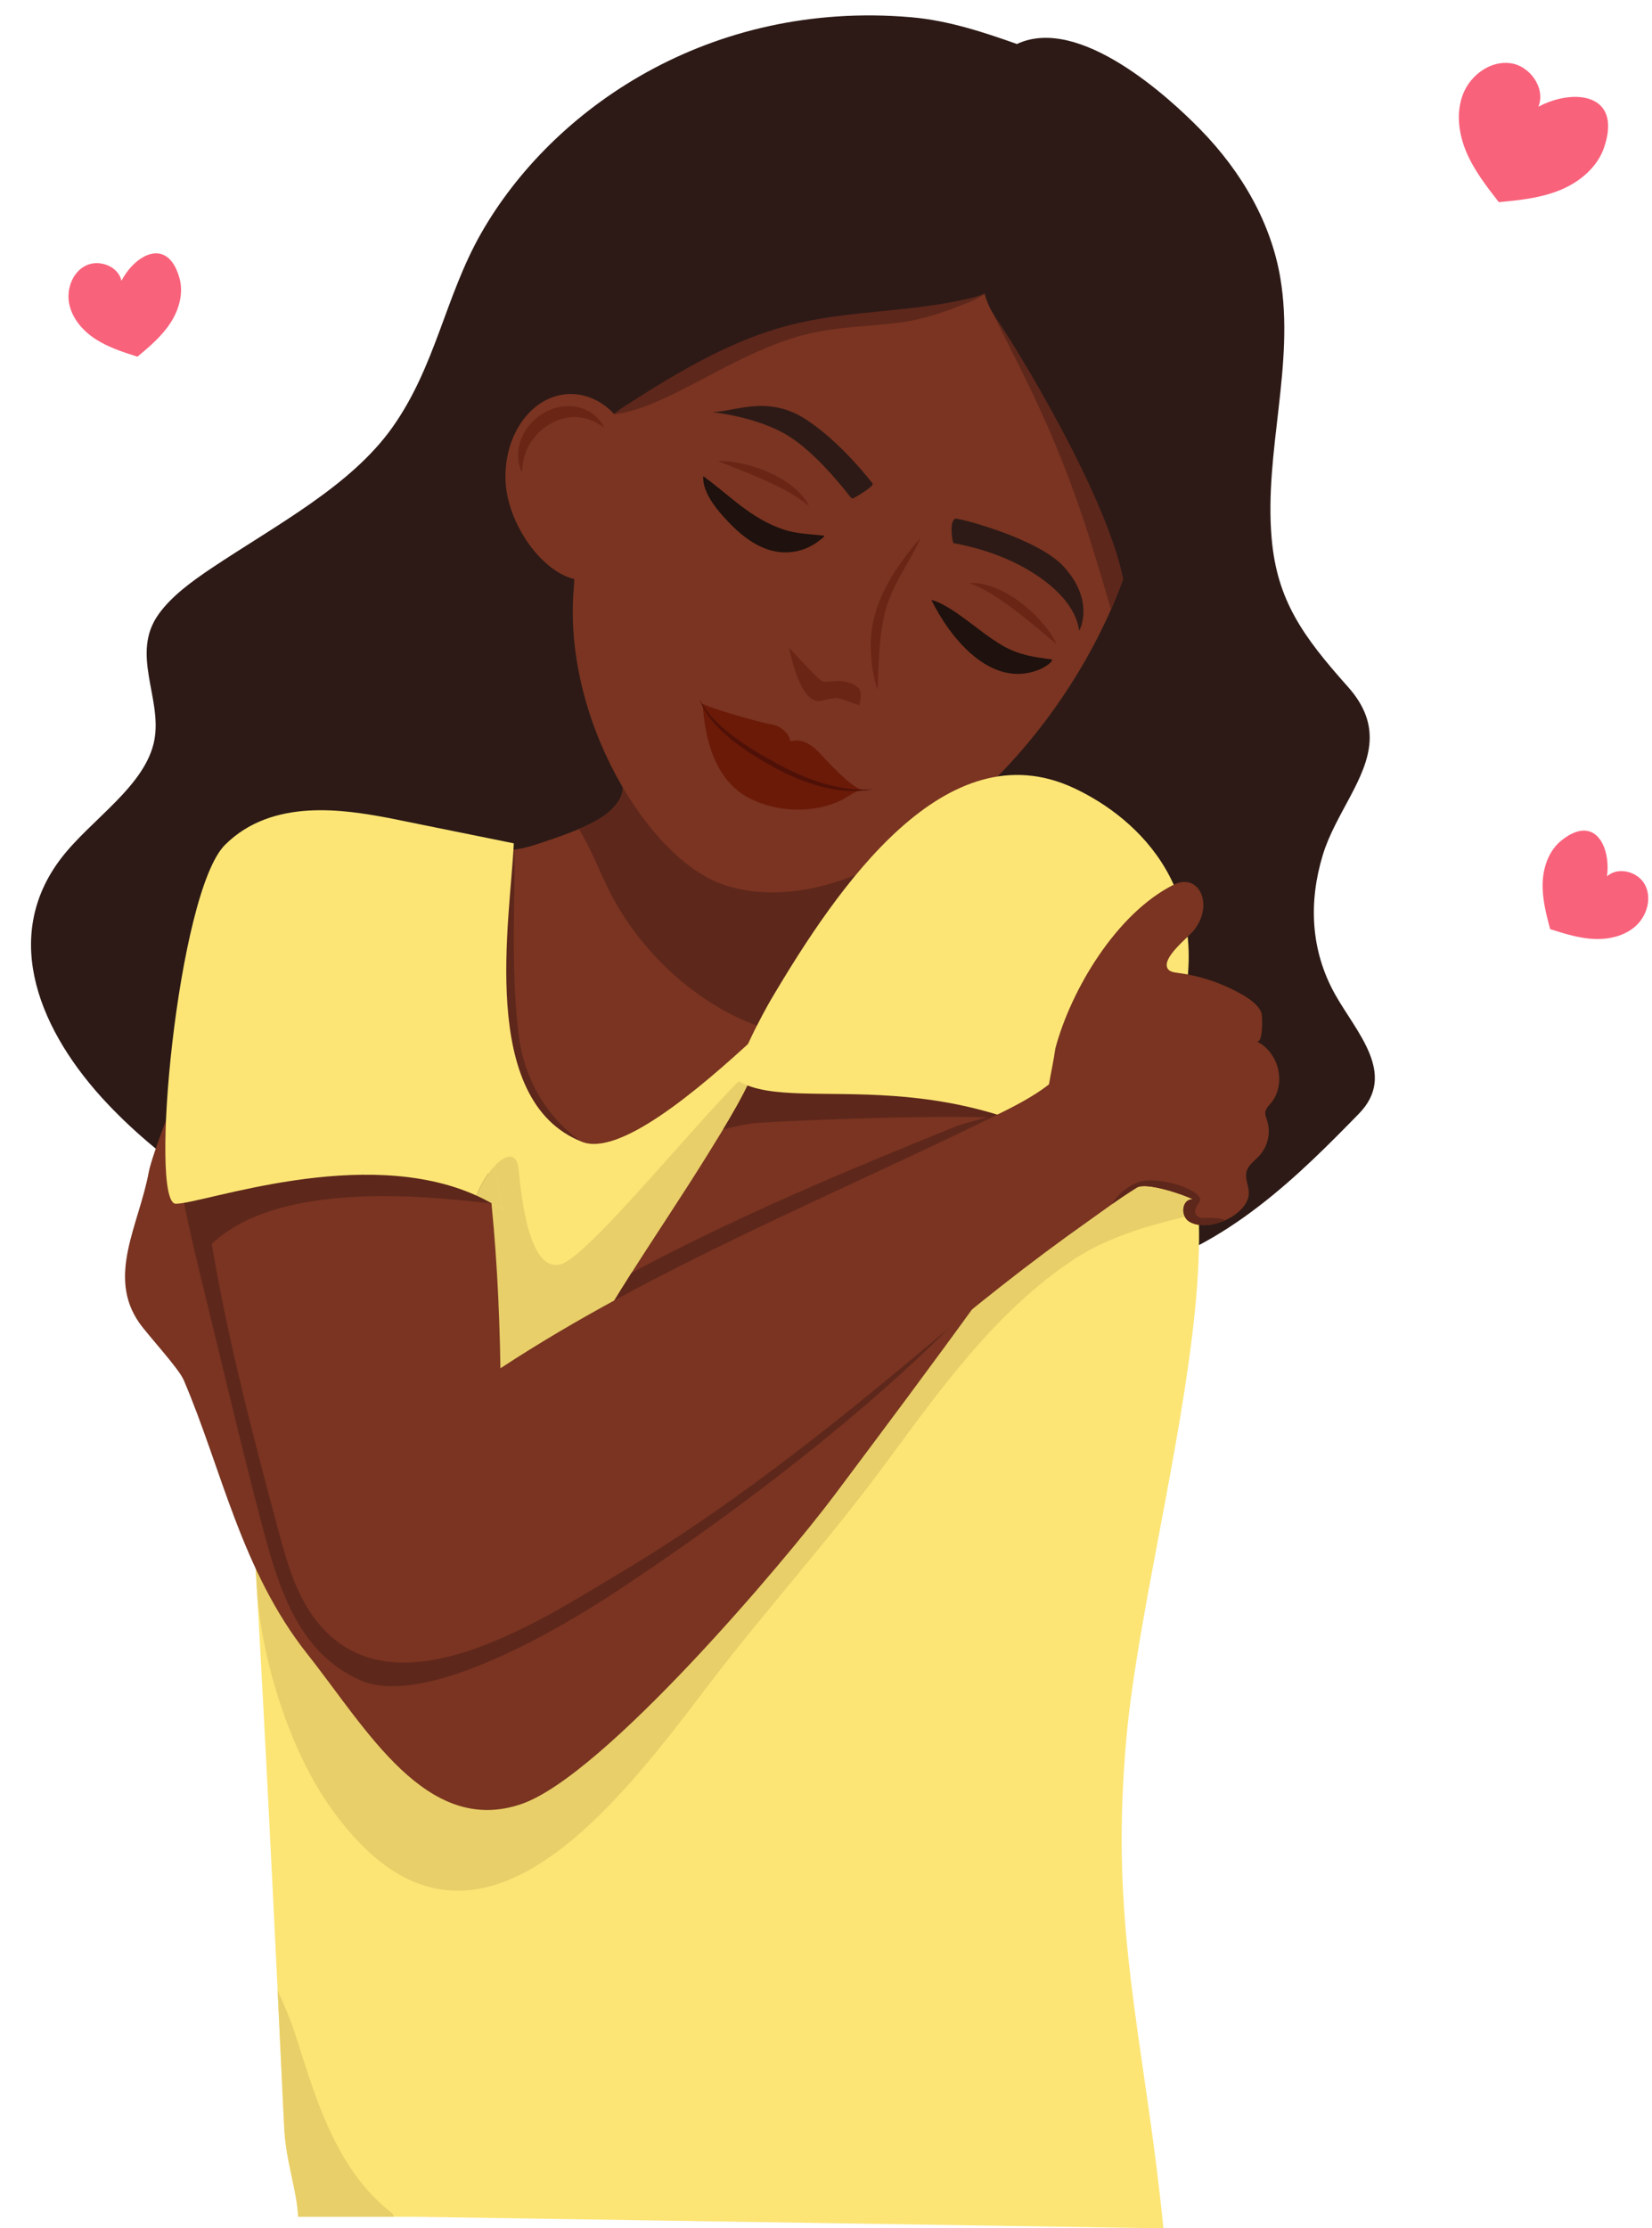 <?xml version="1.0" encoding="UTF-8"?><svg xmlns="http://www.w3.org/2000/svg" xmlns:xlink="http://www.w3.org/1999/xlink" height="473.7" preserveAspectRatio="xMidYMid meet" version="1.0" viewBox="91.4 13.2 351.4 473.7" width="351.4" zoomAndPan="magnify"><g><g id="change1_1"><path d="M 382.73 170.797 C 382.934 167.098 381.758 163.301 378.137 159.242 C 368.465 148.402 363.016 140.773 361.887 127.578 C 360.305 109.125 366.844 90.707 363.738 72.277 C 361.824 60.914 355.789 49.953 346.609 40.605 C 340.203 34.078 321.023 16.305 307.715 22.555 C 300.688 20.066 293.09 17.543 285.219 16.867 C 242.266 13.176 208.801 36.324 193.707 62.855 C 186.07 76.281 184.062 91.145 174.816 104.133 C 165.98 116.535 150.348 124.68 136.453 133.957 C 132.102 136.867 127.859 139.984 125.141 143.781 C 119.121 152.176 125.887 161.574 124.246 170.484 C 122.441 180.277 110.742 187.383 104.398 195.68 C 91.391 212.691 100.012 232.789 114.227 247.832 C 138.797 273.832 181.062 291.461 224.957 292.762 C 258.93 293.766 294.895 290.852 327.773 284.461 C 328.883 284.242 329.988 284.035 331.082 283.777 C 352.164 278.836 368.273 262.434 380.43 250.008 C 388.715 241.543 379.895 232.676 375.375 224.586 C 370.102 215.133 369.773 204.848 372.773 194.98 C 375.422 186.277 382.285 178.766 382.73 170.797" fill="#2d1a16"/></g><g id="change2_1"><path d="M 177.188 483.742 L 333.32 483.742 C 330.637 470.395 323.301 429.711 325.859 397.191 C 326.27 391.996 326.945 387.062 327.945 382.547 C 337.496 339.578 342.477 302.695 344.195 272.805 C 344.219 272.438 344.238 272.07 344.258 271.703 C 344.324 270.547 344.383 269.398 344.434 268.266 C 344.441 268.133 344.445 267.996 344.453 267.867 C 344.48 267.293 344.508 266.723 344.531 266.156 C 344.812 259.602 344.93 253.41 344.898 247.602 L 344.898 247.598 C 344.852 238.562 344.445 230.438 343.742 223.258 L 343.742 223.254 C 343.645 222.238 343.535 221.246 343.426 220.27 C 343.211 218.383 342.973 216.566 342.715 214.82 C 342.664 214.477 342.609 214.133 342.551 213.789 C 341.867 209.824 340.645 206.012 338.926 202.488 C 334.324 193.051 326.188 185.688 315.383 183.059 C 312.703 182.406 309.867 182.047 306.879 182.016 C 304.934 181.996 303.023 182.113 301.16 182.359 C 300.434 182.453 299.719 182.566 299.008 182.699 C 296.84 183.109 294.742 183.688 292.742 184.426 L 292.688 184.441 L 291.992 182.574 L 291.605 181.539 C 290.688 179.074 288.395 177.223 285.559 176.645 L 258.348 171.125 L 245.234 168.465 L 245.23 168.465 L 243.543 168.121 L 232.645 165.91 C 229.141 165.203 223.039 169.953 222.863 170.328 C 221.293 173.746 223.848 176.812 223.938 180.152 L 223.941 180.242 C 223.945 180.398 223.938 180.555 223.93 180.703 C 223.906 180.984 223.867 181.258 223.809 181.523 L 223.801 181.562 C 223.305 183.723 221.562 185.496 219.59 186.832 L 219.543 186.863 C 219.059 187.188 218.559 187.488 218.059 187.762 C 217.871 187.863 217.688 187.961 217.5 188.059 L 217.469 188.074 C 216.805 188.422 216.078 188.773 215.281 189.129 C 215.121 189.203 214.961 189.273 214.801 189.344 C 212.363 190.402 209.84 191.27 207.32 192.121 C 205.129 192.863 202.91 193.602 200.617 193.859 C 200.312 193.895 200.004 193.922 199.691 193.938 C 198.922 193.977 198.145 193.977 197.359 193.945 L 197.355 193.945 C 195.5 193.871 193.605 193.613 191.691 193.254 C 188.645 192.688 185.551 191.855 182.492 191.086 C 179.629 190.367 176.801 189.699 174.078 189.344 L 174.02 189.336 C 164.602 188.109 153.629 184.926 145.496 189.949 C 140.445 193.066 137.266 198.961 135.199 205.996 L 135.199 206 C 131.754 217.719 131.398 232.594 130.633 243.051 L 130.625 243.121 C 130.609 243.324 130.594 243.523 130.578 243.723 C 130.516 244.59 130.441 245.426 130.367 246.223 C 130.281 247.113 130.191 247.953 130.09 248.742 C 129.941 249.914 130.336 251.77 130.531 253.047 C 130.551 253.16 130.566 253.27 130.578 253.367 L 133.543 268.316 L 134.141 271.355 L 134.145 271.371 L 135.566 278.547 L 144.203 322.145 L 144.207 322.152 L 147.52 338.887 L 147.523 338.906 L 151.02 356.551 L 151.02 356.555 L 157.934 391.465 L 158.309 393.359 L 158.309 393.363 L 158.828 395.977 L 158.012 457.336 L 157.129 483.742 L 177.188 483.742" fill="#7a3421"/></g><g id="change3_1"><path d="M 346.453 276.852 L 346.453 276.918 C 346.352 289.672 344.184 304.746 341.48 320.152 C 340.777 324.141 340.043 328.152 339.301 332.145 C 335.887 350.445 332.262 368.473 330.984 382.887 C 330.598 387.262 330.328 391.441 330.168 395.473 C 328.84 428.203 335.418 451.855 338.863 486.895 L 334.844 486.895 L 179.719 484.504 L 154.816 484.504 C 154.539 478.578 152.195 472.914 151.836 465.297 C 151.418 456.422 150.949 446.605 150.453 436.34 C 149.688 420.449 148.844 403.488 148.004 387.301 C 147.879 384.902 147.754 382.52 147.629 380.164 C 147.566 378.918 147.496 377.68 147.434 376.445 C 146.949 367.297 146.465 358.539 146.008 350.543 C 145.93 349.23 145.855 347.941 145.781 346.676 C 145.672 344.832 145.566 343.035 145.461 341.289 C 145.27 338.18 145.086 335.238 144.91 332.48 C 144.883 332.059 144.855 331.641 144.828 331.223 C 144.812 331.016 144.801 330.809 144.789 330.602 C 144.738 329.875 144.691 329.164 144.645 328.465 C 144.625 328.18 144.609 327.898 144.59 327.617 L 144.59 327.613 C 144.496 326.25 144.406 324.949 144.316 323.711 C 144.297 323.441 144.277 323.176 144.262 322.914 L 144.254 322.797 C 144.234 322.578 144.223 322.363 144.207 322.152 L 144.199 322.098 C 144.184 321.84 144.164 321.578 144.145 321.324 C 144.121 321.066 144.105 320.812 144.086 320.566 C 144.07 320.316 144.051 320.07 144.027 319.828 C 144.016 319.605 143.996 319.387 143.98 319.168 C 143.969 319.031 143.957 318.898 143.949 318.766 C 143.938 318.648 143.93 318.535 143.922 318.422 C 143.91 318.305 143.902 318.184 143.895 318.066 C 143.867 317.77 143.844 317.484 143.82 317.203 L 143.805 316.988 C 143.727 316.07 143.652 315.219 143.582 314.441 C 143.566 314.262 143.547 314.09 143.531 313.914 L 143.508 313.66 C 143.492 313.492 143.477 313.328 143.461 313.168 L 143.438 312.969 L 143.418 312.777 L 143.41 312.699 L 143.391 312.477 L 143.375 312.359 C 143.355 312.18 143.34 312.004 143.32 311.836 C 143.309 311.742 143.301 311.652 143.289 311.566 C 143.277 311.461 143.266 311.355 143.254 311.254 L 143.25 311.238 C 143.234 311.129 143.223 311.02 143.211 310.922 L 143.188 310.727 C 143.164 310.559 143.145 310.402 143.121 310.258 C 143.082 309.965 143.043 309.711 143 309.496 L 142.965 309.297 L 142.918 309.07 C 142.887 308.922 142.855 308.766 142.82 308.605 C 142.742 308.211 142.656 307.793 142.566 307.355 L 142.562 307.328 C 142.449 306.758 142.328 306.148 142.203 305.512 C 142.152 305.254 142.102 304.988 142.047 304.719 C 141.988 304.414 141.93 304.105 141.863 303.789 C 141.805 303.477 141.738 303.156 141.676 302.824 C 141.547 302.172 141.414 301.492 141.281 300.797 C 141.203 300.375 141.121 299.938 141.035 299.5 L 140.996 299.312 C 140.957 299.113 140.922 298.906 140.879 298.695 L 140.871 298.664 C 140.27 295.547 139.613 292.102 138.934 288.492 C 138.246 284.863 137.531 281.078 136.824 277.312 C 136.234 274.152 135.645 271.008 135.078 267.973 L 135.078 267.969 C 133.961 261.98 132.93 256.43 132.129 252.102 C 132.062 251.746 132 251.402 131.938 251.066 C 131.691 249.746 131.473 248.562 131.281 247.531 C 131.109 246.609 130.965 245.812 130.848 245.164 L 130.84 245.137 C 130.73 244.531 130.645 244.059 130.578 243.723 C 130.508 243.336 130.473 243.133 130.473 243.133 L 130.625 243.121 L 130.637 243.121 C 134.504 242.887 143.402 244.273 154.172 246.387 C 162.387 247.996 171.695 250.031 180.684 252.086 C 183.797 252.793 186.871 253.508 189.848 254.207 C 191.348 254.559 192.82 254.906 194.262 255.25 C 194.816 255.383 195.367 255.516 195.91 255.645 C 209.957 258.992 220.602 261.699 220.602 261.699 L 232.77 260.32 L 241.512 259.324 L 251.418 258.203 L 257.305 257.535 L 292.637 253.527 L 297.906 252.93 L 297.91 252.93 L 308.23 251.758 L 310.961 251.449 L 327.137 249.613 L 330.805 249.199 L 338.156 248.367 L 341.504 247.984 L 341.785 247.953 L 341.977 247.934 L 343.699 247.738 L 344.898 247.602 L 345.273 247.559 L 345.391 247.547 C 345.504 247.531 345.594 247.52 345.66 247.516 L 345.766 247.504 L 345.781 247.5 C 345.781 247.5 345.793 248.066 345.816 249.094 C 345.82 249.254 345.824 249.418 345.832 249.598 C 345.836 249.852 345.844 250.125 345.852 250.422 L 345.852 250.426 C 345.926 253.863 346.07 260.039 346.266 267.371 C 346.281 267.926 346.297 268.492 346.312 269.062 C 346.32 269.449 346.332 269.84 346.34 270.23 C 346.348 270.527 346.359 270.824 346.363 271.129 L 346.367 271.188 C 346.371 271.438 346.379 271.688 346.387 271.941 L 346.387 271.945 C 346.395 272.316 346.406 272.688 346.422 273.062 C 346.426 273.25 346.43 273.434 346.434 273.617 C 346.438 273.855 346.441 274.094 346.445 274.328 C 346.461 275.16 346.465 276 346.453 276.852" fill="#fce575"/></g><g id="change4_1"><path d="M 219.926 259.676 C 212.156 259.676 188.531 249.211 188.531 249.211 L 188.531 199.926 L 191.961 192.695 C 196.266 193.691 199.113 194.426 199.688 194.277 C 200.062 194.18 200.438 194.078 200.805 193.98 C 201.125 200.656 199.895 218.359 201.699 233.008 C 204.398 254.949 223.641 259.676 219.926 259.676" fill="#5e271b"/></g><g id="change5_1"><path d="M 347.863 270.812 C 340.215 272.77 329.043 274.867 319.848 280.941 C 302.969 292.078 290.859 309.348 279.676 324.484 C 267.695 340.707 254.18 355.57 241.867 371.746 C 221.844 398.055 190.441 439.809 160.895 396.293 C 152.633 384.121 146.859 365.289 146.008 350.543 C 145.82 347.328 145.641 344.238 145.461 341.289 C 145.27 338.184 145.09 335.238 144.91 332.48 C 144.883 332.059 144.855 331.641 144.828 331.223 C 144.816 331.016 144.801 330.809 144.789 330.602 C 144.742 329.879 144.691 329.164 144.645 328.465 C 144.625 328.18 144.609 327.895 144.59 327.613 C 143.93 317.918 143.371 311.285 142.961 309.297 C 142.52 307.145 141.945 304.219 141.281 300.797 L 198.773 321.824 L 288.512 263.398 L 337.488 249.199 L 341.785 247.953 L 341.859 247.934 C 341.859 247.934 344.227 247.672 345.273 247.559 L 345.395 247.547 C 345.504 247.531 345.594 247.52 345.66 247.516 L 345.766 247.504 C 345.766 247.562 345.777 248.117 345.801 249.094 C 345.805 249.254 345.809 249.418 345.812 249.598 C 345.895 253.184 347.855 270.391 347.863 270.812" fill="#e8cf69"/></g><g id="change3_2"><path d="M 200.688 192.5 C 200.012 208.363 192.922 247.184 215.199 255.961 C 230.82 262.113 280.023 202.52 272.25 216.805 C 264.473 231.09 227.691 306.598 227.691 306.598 L 184.82 280.266 L 174.02 206.676 L 174.02 187.098 L 200.688 192.5" fill="#fce575"/></g><g id="change5_2"><path d="M 258.07 276.891 C 258.07 276.891 242.48 317.68 236.77 319.223 C 231.066 320.773 180.77 328.535 180.77 328.535 C 180.77 328.535 173.344 296.469 174.02 293.77 C 174.691 291.066 191.906 270.477 191.906 270.477 C 192.09 269.438 192.387 268.395 192.766 267.395 C 194.691 268.266 196.547 269.285 198.32 270.477 L 196.973 263.727 C 197.105 264.062 197 263.027 196.711 260.988 C 199.023 258.613 201.344 258.145 201.699 261.699 C 202.371 268.449 204.062 283.98 210.812 281.953 C 217.562 279.93 248.281 240.77 253.008 239.422 C 257.734 238.07 258.07 276.891 258.07 276.891" fill="#e8cf69"/></g><g id="change4_2"><path d="M 316.133 220.18 C 315.641 220.242 314.793 221.102 314.363 221.387 C 313.66 221.855 312.953 222.309 312.234 222.758 C 310.863 223.613 309.465 224.43 308.043 225.207 C 305.219 226.754 302.305 228.137 299.316 229.344 C 293.438 231.715 287.27 233.402 280.977 234.215 C 268.758 235.789 255.816 233.953 245.016 227.82 C 234.453 221.82 225.797 212.535 220.508 201.605 C 218.934 198.352 217.609 195.027 215.887 191.84 C 215.453 191.039 215.016 190.238 214.586 189.438 C 215.66 188.977 216.613 188.523 217.469 188.074 C 222.773 185.281 223.992 182.734 223.879 180.246 C 223.961 178.492 285.559 176.645 285.559 176.645 C 288.391 177.219 290.688 179.074 291.605 181.539 L 292.688 184.441 L 292.742 184.426 C 295.598 183.941 313.195 220.562 316.133 220.18" fill="#5e271b"/></g><g id="change2_2"><path d="M 329.562 138.312 C 328.996 139.789 328.383 141.281 327.723 142.773 L 327.691 142.848 C 310.285 182.211 271.43 210.188 245.242 201.273 C 229.379 195.875 210.812 165.832 213.492 137.742 C 213.535 137.301 213.527 136.859 213.551 136.41 C 214.27 121.957 217.891 106.594 225.266 92.078 C 244.75 53.723 266.34 41.113 298.246 55.258 C 307.242 59.246 314.895 64.84 320.855 71.695 L 320.859 71.699 C 322.652 73.766 324.297 75.949 325.77 78.234 C 329.875 84.582 332.715 91.75 334.082 99.531 C 334.562 102.242 334.863 105.027 334.977 107.883 C 335.355 117.383 333.656 127.629 329.562 138.312" fill="#7a3421"/></g><g id="change2_3"><path d="M 329.34 246.203 C 310.598 275.465 289.723 303.266 268.906 331.066 C 258.496 344.969 219.926 390.648 202.371 396.727 C 182.113 403.738 169.301 380.656 156.789 364.875 C 142.676 347.07 138.574 325.5 130.473 306.598 C 129.395 304.086 122.809 297.008 121.02 294.441 C 114.07 284.48 120.988 273.555 123.047 262.375 C 123.668 258.984 129.102 244.836 129.375 245.105 C 133.035 248.719 134.621 255.457 135.77 260.27 C 136.785 264.52 137.293 268.852 137.777 273.18 C 138.828 282.562 142.016 291.387 145.574 300.07 C 145.727 300.434 145.883 300.805 146.043 301.176 C 146.613 301.23 147.121 301.41 147.539 301.73 C 156.621 308.668 165.859 315.363 175.25 321.867 C 182.277 326.73 189.43 331.445 196.746 335.957 C 202.398 324.891 208.281 313.938 214.332 303.07 C 215.27 301.387 216.215 299.707 217.156 298.023 C 219.879 293.195 222.773 288.477 225.75 283.801 C 231.105 275.371 236.703 267.098 241.961 258.605 C 243.035 256.859 244.129 255.105 245.203 253.336 C 245.609 252.664 246.012 251.992 246.406 251.32 C 248.645 247.535 250.734 243.66 252.379 239.621 L 252.461 239.426 C 253.465 236.938 254.422 234.395 255.43 231.863 C 256.801 228.434 258.273 225.035 260.098 221.867 C 263.605 215.766 287.715 227.383 305.094 236.824 C 315.32 242.379 323.223 247.184 323.223 247.184 C 323.223 247.184 325.891 246.984 329.34 246.203" fill="#7a3421"/></g><g id="change4_3"><path d="M 308.031 251.234 C 299.254 249.887 262.797 251.234 253.008 251.91 C 250.266 252.098 247.535 252.723 245.203 253.336 C 245.609 252.664 246.012 251.992 246.406 251.32 C 248.645 247.535 250.734 243.66 252.379 239.621 L 252.461 239.426 C 253.465 236.938 254.422 234.395 255.43 231.863 L 282.715 227.941 L 305.094 236.824 L 308.031 251.234" fill="#5e271b"/></g><g id="change6_1"><path d="M 316.172 150.125 C 314.633 148.902 313.184 147.668 311.715 146.461 C 310.25 145.25 308.785 144.062 307.289 142.93 C 305.793 141.801 304.27 140.715 302.68 139.727 C 301.086 138.738 299.43 137.855 297.578 137.141 C 299.59 137.027 301.602 137.562 303.441 138.336 C 305.289 139.117 307 140.164 308.566 141.355 C 310.137 142.547 311.57 143.891 312.859 145.348 C 314.141 146.809 315.305 148.383 316.172 150.125" fill="#6b2515"/></g><g id="change6_2"><path d="M 244.141 111.219 C 246.016 111.18 247.875 111.453 249.691 111.871 C 251.512 112.297 253.297 112.887 255.012 113.656 C 256.73 114.426 258.383 115.371 259.871 116.543 C 261.352 117.711 262.703 119.125 263.5 120.812 C 262.066 119.609 260.574 118.641 259.023 117.762 C 257.473 116.887 255.867 116.109 254.234 115.375 C 253.113 114.855 251.781 114.305 249.254 113.281 C 247.57 112.602 245.871 111.949 244.141 111.219" fill="#6b2515"/></g><g id="change1_2"><path d="M 313.324 136.492 C 306.102 131.148 297.859 129.363 294.203 128.656 C 294.035 128.625 293.203 123.996 294.621 123.469 C 295.156 123.27 312.051 127.582 317.609 133.613 C 324.023 140.566 321.363 146.496 321.055 147.121 C 320.633 147.98 321.672 142.668 313.324 136.492" fill="#2d1a16"/></g><g id="change1_3"><path d="M 272.996 119.09 C 272.781 119.203 272.52 119.148 272.367 118.957 C 271.367 117.715 265.152 109.605 259.109 105.883 C 251.996 101.508 242.27 100.848 243.125 100.805 L 243.145 100.805 C 247.762 100.637 254.609 97.309 262.316 102.055 C 269.922 106.734 276.824 115.742 277 115.98 C 277.41 116.535 273.867 118.637 272.996 119.09" fill="#2d1a16"/></g><g id="change7_1"><path d="M 289.516 140.758 C 290.121 140.891 290.766 141.148 291.352 141.434 C 291.977 141.734 292.586 142.07 293.172 142.422 C 294.344 143.121 295.434 143.895 296.492 144.664 C 299.137 146.574 301.836 148.844 304.758 150.516 C 308.188 152.48 311.402 152.918 315.219 153.41 C 315.09 153.973 314.664 154.273 314.148 154.629 C 313.555 155.047 312.895 155.395 312.199 155.66 C 302.039 159.551 293.426 148.715 289.516 140.758" fill="#1e110e"/></g><g id="change7_2"><path d="M 266.699 127.094 C 266.664 127.43 266.438 127.535 266.168 127.75 C 265.895 127.973 265.609 128.184 265.32 128.395 C 262.074 130.773 257.992 131.266 254.234 129.848 C 251.152 128.684 248.555 126.504 246.281 124.113 C 244.031 121.746 240.746 117.93 240.992 114.438 C 246.699 118.574 251.066 123.434 258.051 125.773 C 260.941 126.738 263.746 126.734 266.699 127.094" fill="#1e110e"/></g><g id="change4_4"><path d="M 302.367 74.895 C 302.562 74.957 298.285 77.16 297.805 77.352 C 292.605 79.438 287.914 81.156 282.281 81.84 C 276.223 82.578 270.078 82.68 264.102 83.996 C 253.281 86.379 243.773 92.594 233.777 97.371 C 228.793 99.754 223.41 101.836 217.898 101.418 C 214.895 101.191 211.934 100.625 208.941 100.523 C 213.984 94.355 221.758 89.211 227.809 83.953 C 233.168 79.289 238.531 74.625 243.895 69.961 L 285.414 54.773 L 296.215 58.824 L 302.367 74.895" fill="#5e271b"/></g><g id="change4_5"><path d="M 329.562 138.312 C 328.996 139.789 328.383 141.281 327.723 142.773 C 325.27 134.539 322.438 124.297 317.82 112.496 C 307.895 87.125 298.195 75.504 301.277 71.648 L 320.855 71.695 L 323.223 71.699 L 325.77 78.234 L 334.082 99.531 C 334.562 102.242 334.863 105.027 334.977 107.883 C 335.355 117.383 333.656 127.629 329.562 138.312" fill="#5e271b"/></g><g id="change1_4"><path d="M 352.293 100.754 C 349.32 85.312 340.797 71.211 328.875 61.012 C 322.238 55.34 314.645 50.949 306.422 48.016 C 305.363 47.637 304.457 48.719 304.438 49.656 C 304.391 51.812 304.523 53.941 304.805 56.059 C 304.66 56.305 304.59 56.613 304.637 56.988 C 305.621 65.199 295.461 69.961 303.781 81.629 C 307.02 86.164 335.035 131.398 330.312 144.902 C 325.734 157.969 344.832 152.844 345.5 151.652 C 353.758 136.953 355.477 117.285 352.293 100.754" fill="#2d1a16"/></g><g id="change1_5"><path d="M 306.152 46.27 C 305.969 51.891 305.52 57.512 304.633 63.07 C 304.191 65.836 303.645 68.586 302.961 71.305 C 302.195 74.352 301.914 75.531 298.711 76.359 C 285.664 79.727 271.93 78.988 258.883 82.453 C 251.648 84.371 244.797 87.484 238.258 91.09 C 234.902 92.938 231.625 94.922 228.379 96.953 C 226.816 97.934 225.266 98.926 223.711 99.922 C 223.438 100.102 184.992 129.574 180.77 128.023 C 180.004 127.738 205.301 85.113 205.617 84.242 C 208.754 75.574 213.422 67.57 219.398 60.551 C 230.48 47.547 245.836 38.523 262.641 35.367 C 271.531 33.699 280.645 33.586 289.57 35.047 C 293.945 35.758 298.551 36.723 302.633 38.496 C 305.566 39.77 308.211 43.367 306.152 46.27" fill="#2d1a16"/></g><g id="change3_3"><path d="M 341.449 232.668 C 339.438 238.738 336.832 260.227 333.348 265.75 C 294.867 236.383 261.602 250.551 248.617 243.133 C 246.355 241.84 254.363 227.473 255.355 225.793 C 269.703 201.488 292.602 168.078 319.785 180.73 C 333.613 187.164 351.164 203.387 341.449 232.668" fill="#fce575"/></g><g id="change4_6"><path d="M 310.73 274.188 C 304.441 286.754 273.938 317.398 223.641 350.816 C 207.215 361.73 180.77 376.133 167.941 370.395 C 154.762 364.496 150.645 350.688 147.141 337.465 C 142.93 321.574 139.215 305.582 135.305 289.629 C 133.574 282.562 131.859 275.484 130.422 268.355 C 129.672 264.648 128.055 259.785 128.785 255.961 C 130.137 248.871 143.977 251.57 143.977 251.57 L 165.914 323.137 L 180.77 337.652 L 240.102 318.129 L 310.73 274.188" fill="#5e271b"/></g><g id="change4_7"><path d="M 316.133 244.82 C 315.086 246.332 289.465 278.578 289.465 278.578 C 289.465 278.578 222.965 308.621 219.926 308.957 C 217.324 309.246 215.426 306.496 214.332 303.07 C 215.27 301.387 216.215 299.707 217.156 298.023 C 219.879 293.195 222.773 288.477 225.75 283.801 C 248.082 271.855 271.234 262.191 294.719 252.688 C 298.598 251.113 313.566 248.398 316.133 244.82" fill="#5e271b"/></g><g id="change2_4"><path d="M 360.574 249.484 C 360.434 250.156 360.738 250.836 360.945 251.496 C 361.762 254.07 361.066 257.016 359.168 259.035 C 358.227 260.039 356.977 260.891 356.586 262.168 C 356.152 263.586 356.922 265.062 357.031 266.531 C 357.227 269.031 354.871 271.363 351.996 272.648 C 349.383 273.816 346.332 274.125 344.352 272.914 C 342.43 271.73 342.773 268.148 345.078 268.164 C 343.352 267.238 335.223 264.449 333.215 265.691 C 331.379 266.828 329.609 268.031 327.973 269.188 C 326.113 270.5 324.422 271.746 322.988 272.75 C 316.609 277.25 310.355 281.926 304.211 286.762 C 298.059 291.594 292.027 296.594 286.008 301.613 C 266.59 317.805 245.699 334.289 223.395 347.562 C 206.105 357.848 173.102 379.941 157.27 355.801 C 153.922 350.707 152.293 344.785 150.719 338.961 C 144.844 317.199 139.137 295.328 135.703 273.066 L 135.695 273.031 C 134.699 266.555 133.16 259.238 131.793 251.645 C 128.906 235.664 130.07 219.27 135.199 206 C 141.988 188.418 165.754 185.379 177.379 199.535 C 177.465 199.645 186.188 218.055 188.18 225.445 C 195.098 251.105 197.426 277.555 197.848 304.109 C 230.355 282.766 268.078 267.621 302.91 250.496 C 306.789 248.59 311.004 246.5 314.523 243.75 C 314.961 241.195 315.531 238.648 315.891 236.086 C 319.211 223.637 328.898 207.34 341.113 201.273 C 346.328 198.688 349.711 205.395 345.406 210.93 C 344.223 212.457 338.469 216.797 339.762 219.105 L 339.766 219.117 C 340.145 219.781 341.082 219.938 341.887 220.035 C 346.426 220.621 350.84 222.043 354.793 224.195 C 356.645 225.203 358.938 226.57 359.723 228.535 C 359.945 229.082 360.141 235.297 358.664 234.566 C 361.41 235.926 363.098 238.664 363.445 241.516 C 363.715 243.746 363.168 246.051 361.668 247.82 C 361.23 248.34 360.715 248.84 360.574 249.484" fill="#7a3421"/></g><g id="change6_3"><path d="M 287.258 127.445 C 285.125 132.41 282.66 135.164 280.52 140.648 C 278.383 146.133 278.309 153.73 278.078 159.934 C 277.156 157.082 276.809 154.746 276.648 151.602 C 276.191 142.461 280.934 134.836 287.258 127.445" fill="#6b2515"/></g><g id="change6_4"><path d="M 259.262 150.91 C 259.262 150.91 265.301 157.582 266.324 158.043 C 267.453 158.555 270.895 156.965 273.891 159.363 C 275.062 160.305 274.176 163.145 274.176 163.145 C 274.176 163.145 271.914 162.371 270.793 161.945 C 269.145 161.316 267.883 161.766 266.113 162.195 C 261.48 163.32 259.262 150.91 259.262 150.91" fill="#6b2515"/></g><g id="change2_5"><path d="M 227.238 114.285 C 226.934 106.785 223.016 100.508 217.723 98.062 C 216.047 97.293 214.234 96.898 212.355 96.977 C 205.52 97.258 200.07 103.609 199.074 111.805 C 198.93 112.98 198.879 114.199 198.934 115.441 C 199.336 125.316 208.039 136.863 215.859 136.543 C 223.676 136.227 227.641 124.164 227.238 114.285" fill="#7a3421"/></g><g id="change6_5"><path d="M 219.973 104.152 C 219.016 103.488 218.062 102.922 217.074 102.535 C 216.09 102.148 215.086 101.926 214.09 101.879 C 212.102 101.773 210.141 102.328 208.422 103.324 C 206.703 104.324 205.215 105.746 204.16 107.488 C 203.09 109.23 202.512 111.301 202.438 113.625 C 201.91 112.586 201.641 111.398 201.605 110.188 C 201.574 108.973 201.801 107.734 202.246 106.57 C 203.137 104.242 204.887 102.246 207.07 100.984 C 209.242 99.719 211.93 99.199 214.41 99.785 C 215.641 100.078 216.797 100.637 217.746 101.398 C 218.699 102.164 219.461 103.109 219.973 104.152" fill="#6b2515"/></g><g id="change8_1"><path d="M 274.875 181.02 C 273.547 181.332 269.129 176.988 266.367 173.957 C 264.535 171.945 262.379 170.008 259.535 170.82 C 259.363 170.191 259.242 169.68 258.805 169.18 C 257.824 168.07 256.883 167.387 255.324 167.18 C 253.547 166.941 242.176 163.746 240.855 162.793 C 241.352 170.383 243.484 179.039 250.66 182.828 C 256.461 185.891 264.125 186.211 270.105 183.461 L 270.109 183.457 C 271.754 182.699 273.078 181.441 274.875 181.02" fill="#6b1a08"/></g><g id="change9_1"><path d="M 240.18 161.781 C 240.566 162.602 241.039 163.375 241.562 164.102 C 241.816 164.473 242.105 164.816 242.383 165.168 C 242.527 165.34 242.684 165.504 242.828 165.672 C 242.977 165.84 243.125 166.008 243.285 166.168 C 244.52 167.465 245.898 168.617 247.332 169.699 C 248.043 170.246 248.789 170.746 249.523 171.266 C 250.277 171.754 251.02 172.258 251.793 172.719 C 253.316 173.676 254.887 174.562 256.469 175.426 C 258.039 176.297 259.652 177.09 261.297 177.805 C 262.934 178.535 264.621 179.152 266.332 179.684 C 267.188 179.949 268.059 180.172 268.93 180.367 C 269.805 180.566 270.688 180.727 271.578 180.844 C 272.469 180.973 273.363 181.039 274.266 181.07 C 275.164 181.102 276.066 181.066 276.977 181.02 C 276.527 181.09 276.078 181.168 275.629 181.227 C 275.176 181.281 274.723 181.324 274.27 181.352 C 273.355 181.406 272.441 181.398 271.527 181.344 C 269.703 181.219 267.891 180.91 266.117 180.445 C 262.566 179.527 259.188 178.055 255.984 176.312 C 254.395 175.422 252.809 174.523 251.285 173.523 C 250.512 173.039 249.77 172.504 249.02 171.988 L 247.918 171.172 C 247.551 170.902 247.203 170.602 246.848 170.316 C 245.43 169.16 244.094 167.898 242.918 166.492 C 242.766 166.32 242.629 166.137 242.488 165.953 C 242.352 165.77 242.211 165.59 242.078 165.406 C 241.82 165.023 241.551 164.656 241.328 164.254 C 240.859 163.469 240.469 162.641 240.18 161.781" fill="#4f1107"/></g><g id="change4_8"><path d="M 197.984 269.125 C 195.801 269.75 152.074 261.023 135.535 278.578 C 134.559 279.613 133.117 259 131.793 251.645 C 131.883 251.27 131.938 251.066 131.938 251.066 L 169.629 243.133 L 185.832 246.848 L 197.984 269.125" fill="#5e271b"/></g><g id="change3_4"><path d="M 196.711 260.988 C 195.219 262.516 193.727 264.844 192.766 267.395 C 168.703 256.48 134.676 269.125 128.785 269.125 C 123.047 269.125 129.121 202.965 139.25 192.836 C 149.375 182.711 164.902 185.41 174.02 187.098 L 185.496 192.5 C 185.496 192.5 194.855 247.797 196.711 260.988" fill="#fce575"/></g><g id="change5_3"><path d="M 198.32 270.477 C 196.547 269.285 194.691 268.266 192.766 267.395 C 193.727 264.844 195.219 262.516 196.711 260.988 C 197 263.027 197.105 264.062 196.973 263.727 L 198.32 270.477" fill="#e8cf69"/></g><g id="change4_9"><path d="M 351.996 272.648 C 349.383 273.816 346.332 274.125 344.352 272.914 C 342.43 271.73 342.773 268.148 345.078 268.164 C 343.352 267.238 335.223 264.449 333.215 265.691 C 331.379 266.828 329.609 268.031 327.973 269.188 C 329.023 267.348 330.684 265.812 333.012 264.738 C 337.398 262.711 348.254 266.512 346.516 268.789 C 344.77 271.066 345.84 272.164 347.527 272.164 C 348.617 272.164 350.84 272.023 351.996 272.648" fill="#5e271b"/></g><g id="change5_4"><path d="M 175.145 484.504 L 154.816 484.504 C 154.539 478.578 152.195 472.914 151.836 465.297 C 151.418 456.422 150.949 446.605 150.453 436.34 C 151.973 439.754 153.34 442.969 154.25 445.816 C 155.457 449.609 156.656 453.5 158.012 457.336 C 161.559 467.383 166.172 477.07 174.801 483.746 C 174.898 483.824 175.016 484.09 175.145 484.504" fill="#e8cf69"/></g><g id="change10_1"><path d="M 433.375 38.785 C 432.438 32.73 424.512 32.734 418.625 35.902 C 420.242 31.969 416.848 27.16 412.625 26.625 C 408.402 26.094 404.262 29.133 402.66 33.074 C 401.059 37.02 401.641 41.578 403.297 45.496 C 404.953 49.418 407.602 52.824 410.219 56.18 C 414.656 55.77 419.168 55.293 423.289 53.598 C 427.414 51.898 431.168 48.785 432.605 44.566 C 433.402 42.223 433.609 40.312 433.375 38.785" fill="#f9627b"/></g><g id="change10_2"><path d="M 127.598 68.426 C 124.449 65.074 119.539 68.438 117.238 72.902 C 116.566 69.777 112.426 68.238 109.582 69.703 C 106.738 71.164 105.465 74.805 106.145 77.93 C 106.828 81.055 109.121 83.633 111.812 85.355 C 114.504 87.078 117.594 88.066 120.637 89.035 C 123.215 86.895 125.805 84.688 127.641 81.883 C 129.477 79.082 130.48 75.559 129.578 72.336 C 129.074 70.547 128.395 69.27 127.598 68.426" fill="#f9627b"/></g><g id="change10_3"><path d="M 427.348 189.891 C 431.855 188.973 433.922 194.555 433.223 199.527 C 435.574 197.363 439.844 198.5 441.32 201.336 C 442.801 204.172 441.734 207.879 439.379 210.035 C 437.02 212.195 433.652 212.973 430.461 212.828 C 427.27 212.684 424.18 211.707 421.133 210.738 C 420.266 207.504 419.422 204.203 419.543 200.855 C 419.664 197.512 420.875 194.055 423.477 191.941 C 424.918 190.77 426.211 190.125 427.348 189.891" fill="#f9627b"/></g></g></svg>